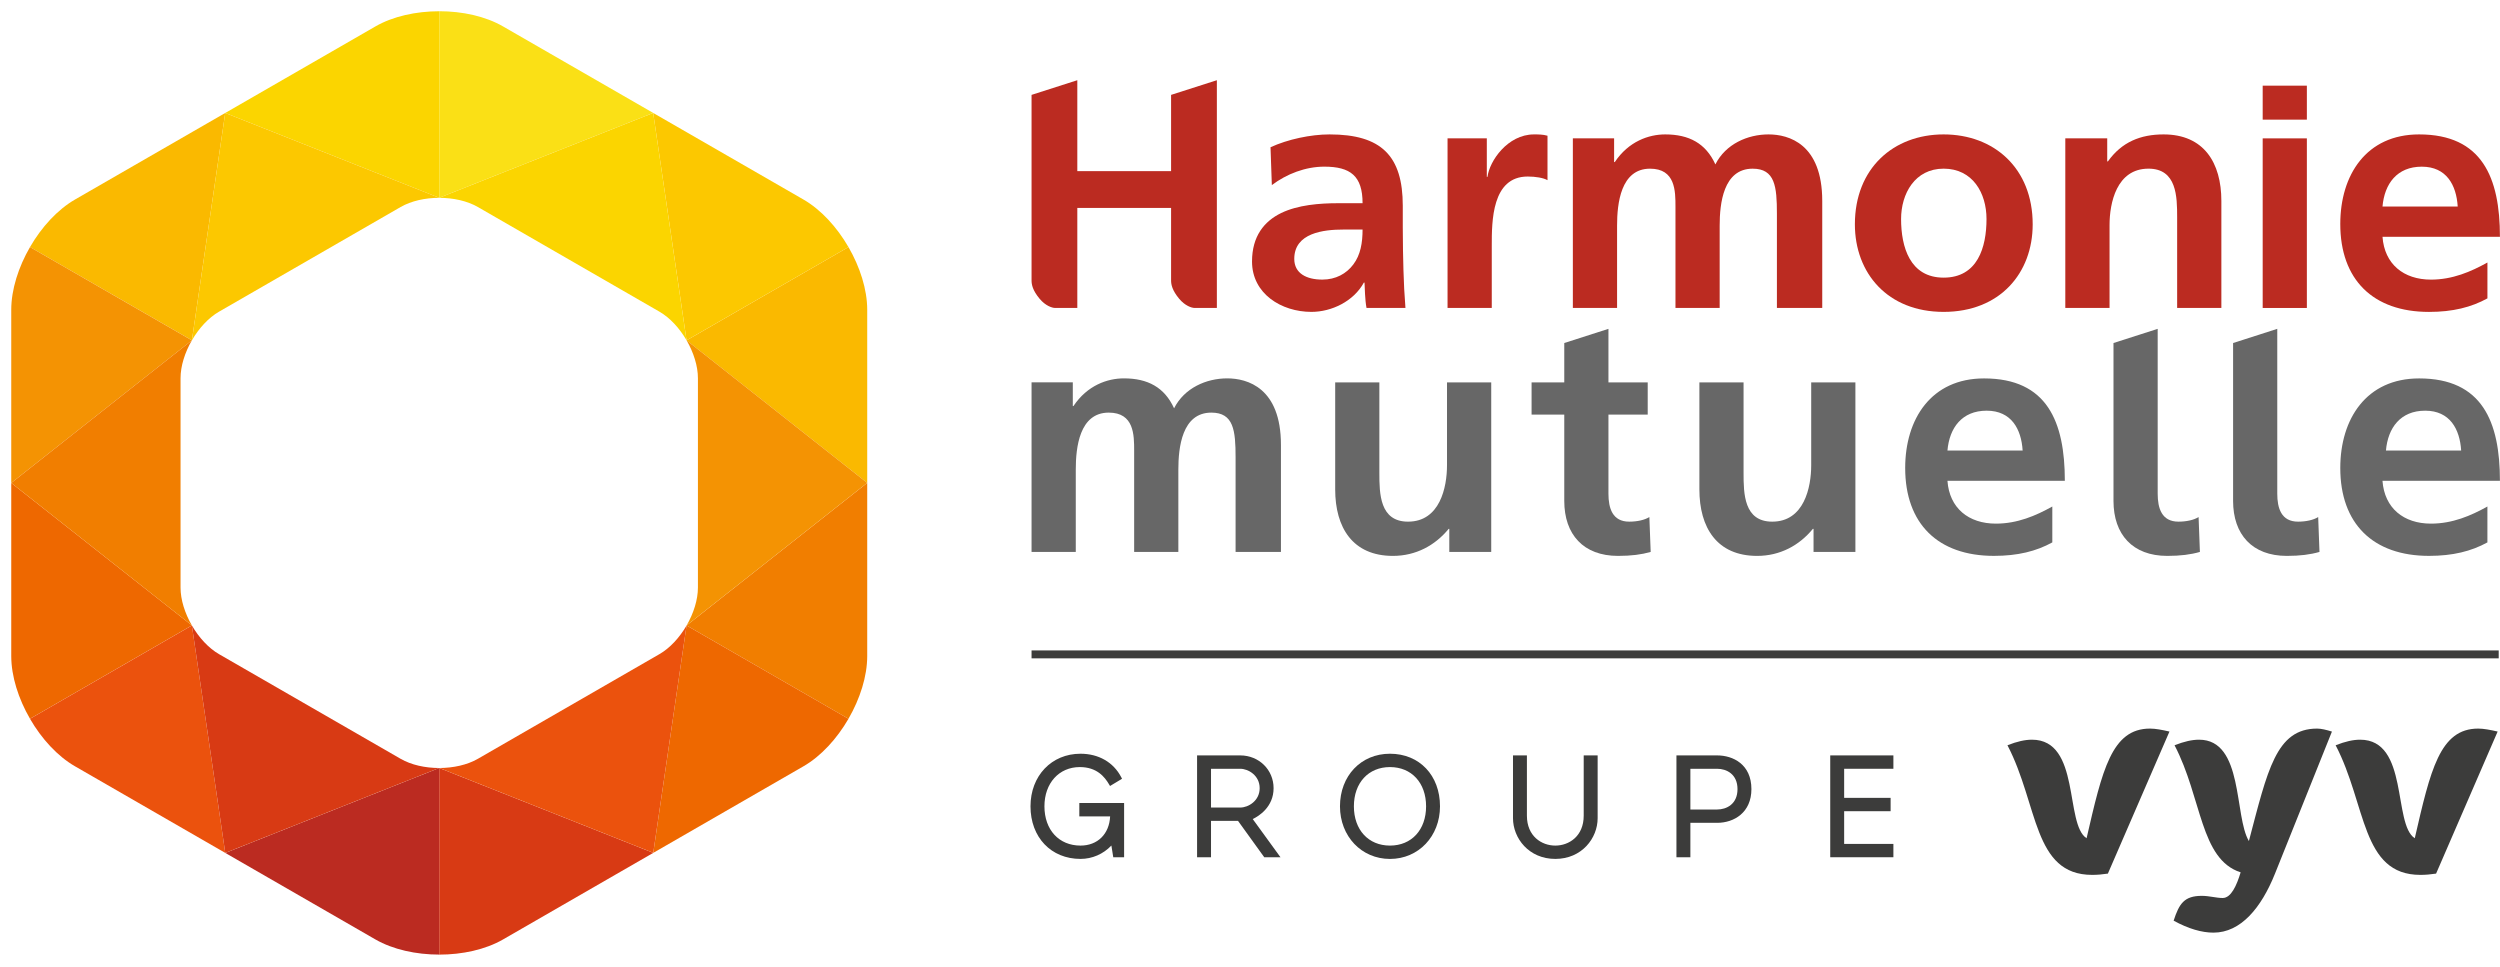 <svg width="106" height="41" viewBox="0 0 106 41" fill="none" xmlns="http://www.w3.org/2000/svg">
<path fill-rule="evenodd" clip-rule="evenodd" d="M80.28 32.596V32.029H77.602V36.347H80.28V35.782H78.192V34.395H80.162V33.829H78.192V32.596H80.28Z" fill="#3C3C3B"/>
<path fill-rule="evenodd" clip-rule="evenodd" d="M73.67 33.459C73.67 34.096 73.204 34.323 72.806 34.323H71.672V32.596H72.806C73.204 32.596 73.67 32.822 73.67 33.459ZM72.806 32.029H71.081V36.348H71.672V34.888H72.806C73.53 34.888 74.26 34.446 74.26 33.459C74.26 32.405 73.477 32.029 72.806 32.029Z" fill="#3C3C3B"/>
<path fill-rule="evenodd" clip-rule="evenodd" d="M67.149 34.586C67.149 35.456 66.525 35.853 65.945 35.853C65.365 35.853 64.741 35.456 64.741 34.586V32.029H64.151V34.692C64.151 35.54 64.822 36.418 65.945 36.418C67.069 36.418 67.74 35.54 67.74 34.692V32.029H67.149V34.586Z" fill="#3C3C3B"/>
<path fill-rule="evenodd" clip-rule="evenodd" d="M58.935 35.853C58.02 35.853 57.405 35.184 57.405 34.188C57.405 33.194 58.02 32.524 58.935 32.524C59.851 32.524 60.466 33.194 60.466 34.188C60.466 35.184 59.851 35.853 58.935 35.853ZM58.935 31.958C57.706 31.958 56.815 32.896 56.815 34.188C56.815 35.459 57.727 36.419 58.935 36.419C60.144 36.419 61.056 35.459 61.056 34.188C61.056 32.875 60.184 31.958 58.935 31.958Z" fill="#3C3C3B"/>
<path fill-rule="evenodd" clip-rule="evenodd" d="M53.41 33.418C53.41 33.954 52.931 34.24 52.586 34.24H51.347V32.596H52.586C52.931 32.596 53.41 32.882 53.41 33.418ZM54 33.418C54 32.639 53.379 32.029 52.586 32.029H50.756V36.347H51.347V34.805H52.492L53.604 36.347H54.292L53.116 34.728C53.365 34.608 54 34.224 54 33.418Z" fill="#3C3C3B"/>
<path fill-rule="evenodd" clip-rule="evenodd" d="M45.763 34.614H47.069C47.036 35.358 46.541 35.853 45.814 35.853C44.899 35.853 44.284 35.184 44.284 34.188C44.284 33.208 44.901 32.524 45.784 32.524C46.508 32.524 46.838 32.941 47.023 33.255L47.065 33.326L47.574 33.02L47.539 32.951C47.21 32.32 46.58 31.958 45.814 31.958C44.585 31.958 43.693 32.896 43.693 34.188C43.693 35.501 44.565 36.418 45.814 36.418C46.31 36.418 46.778 36.213 47.123 35.851L47.202 36.347H47.662V34.047H45.763V34.614Z" fill="#3C3C3B"/>
<path fill-rule="evenodd" clip-rule="evenodd" d="M105.076 30.892C103.447 30.892 103.053 32.651 102.386 35.542C101.454 34.948 102.141 31.363 100.071 31.363C99.777 31.363 99.443 31.436 99.031 31.599C100.346 34.12 100.11 37.095 102.623 37.095C102.838 37.095 103.054 37.077 103.29 37.041L105.9 31.018C105.586 30.946 105.31 30.892 105.076 30.892Z" fill="#3C3C3B"/>
<path fill-rule="evenodd" clip-rule="evenodd" d="M95.353 35.66C94.723 34.614 95.135 31.363 93.242 31.363C92.947 31.363 92.614 31.436 92.201 31.599C93.369 33.838 93.28 36.433 95.003 36.987C94.834 37.547 94.598 38.075 94.242 38.075C93.968 38.075 93.673 37.984 93.359 37.984C92.614 37.984 92.398 38.31 92.162 39.037C92.79 39.381 93.359 39.544 93.85 39.544C95.008 39.544 95.877 38.496 96.46 37.041C96.824 36.13 98.874 31.019 98.874 31.019C98.638 30.946 98.423 30.892 98.246 30.892C96.501 30.892 96.145 32.666 95.353 35.66Z" fill="#3C3C3B"/>
<path fill-rule="evenodd" clip-rule="evenodd" d="M88.471 35.542C87.54 34.947 88.226 31.363 86.157 31.363C85.862 31.363 85.528 31.436 85.116 31.599C86.432 34.12 86.195 37.095 88.707 37.095C88.924 37.095 89.14 37.077 89.374 37.041L91.985 31.018C91.671 30.946 91.396 30.892 91.161 30.892C89.532 30.892 89.138 32.651 88.471 35.542Z" fill="#3C3C3B"/>
<path fill-rule="evenodd" clip-rule="evenodd" d="M43.738 27.914H105.945V27.578H43.738V27.914Z" fill="#3C3C3B"/>
<path fill-rule="evenodd" clip-rule="evenodd" d="M102.828 17.413C103.877 17.413 104.297 18.196 104.353 19.102H101.164C101.248 18.139 101.78 17.413 102.828 17.413ZM101.017 20.387H105.997C105.997 17.874 105.242 16.045 102.571 16.045C100.333 16.045 99.228 17.761 99.228 19.843C99.228 22.202 100.613 23.569 102.99 23.569C103.998 23.569 104.78 23.374 105.466 22.998V21.476C104.767 21.867 103.983 22.202 103.075 22.202C101.913 22.202 101.102 21.545 101.017 20.387Z" fill="#676767"/>
<path fill-rule="evenodd" clip-rule="evenodd" d="M93.22 21.922C93.025 22.048 92.703 22.118 92.367 22.118C91.653 22.118 91.486 21.546 91.486 20.932V13.943L89.612 14.544V21.239C89.612 22.662 90.423 23.57 91.892 23.57C92.452 23.57 92.885 23.514 93.276 23.402L93.22 21.922Z" fill="#676767"/>
<path fill-rule="evenodd" clip-rule="evenodd" d="M98.291 21.922C98.095 22.048 97.774 22.118 97.438 22.118C96.724 22.118 96.556 21.546 96.556 20.932V13.943L94.683 14.544V21.239C94.683 22.662 95.494 23.57 96.962 23.57C97.522 23.57 97.955 23.514 98.346 23.402L98.291 21.922Z" fill="#676767"/>
<path fill-rule="evenodd" clip-rule="evenodd" d="M84.235 17.413C85.284 17.413 85.704 18.196 85.76 19.102H82.572C82.655 18.139 83.186 17.413 84.235 17.413ZM82.572 20.387H87.549C87.549 17.874 86.795 16.045 84.124 16.045C81.885 16.045 80.78 17.761 80.78 19.843C80.78 22.202 82.165 23.569 84.543 23.569C85.55 23.569 86.334 23.374 87.018 22.998V21.476C86.319 21.867 85.536 22.202 84.627 22.202C83.466 22.202 82.655 21.545 82.572 20.387Z" fill="#676767"/>
<path fill-rule="evenodd" clip-rule="evenodd" d="M76.795 16.213V19.73C76.795 20.651 76.502 22.118 75.143 22.118C73.941 22.118 73.927 20.932 73.927 20.051V16.213H72.054V20.75C72.054 22.369 72.795 23.57 74.502 23.57C75.48 23.57 76.292 23.123 76.865 22.425H76.894V23.401H78.669V16.213H76.795Z" fill="#676767"/>
<path fill-rule="evenodd" clip-rule="evenodd" d="M69.933 21.922C69.737 22.048 69.416 22.118 69.079 22.118C68.366 22.118 68.198 21.546 68.198 20.932V17.58H69.863V16.213H68.198V13.943L66.325 14.544V16.213H64.939V17.58H66.325V21.239C66.325 22.662 67.136 23.57 68.604 23.57C69.164 23.57 69.597 23.514 69.989 23.402L69.933 21.922Z" fill="#676767"/>
<path fill-rule="evenodd" clip-rule="evenodd" d="M61.353 16.213V19.73C61.353 20.651 61.059 22.118 59.701 22.118C58.5 22.118 58.485 20.932 58.485 20.051V16.213H56.612V20.75C56.612 22.369 57.353 23.57 59.059 23.57C60.038 23.57 60.849 23.123 61.423 22.425H61.45V23.401H63.228V16.213H61.353Z" fill="#676767"/>
<path fill-rule="evenodd" clip-rule="evenodd" d="M52.032 16.043C51.151 16.043 50.215 16.449 49.781 17.313C49.375 16.42 48.661 16.043 47.654 16.043C46.955 16.043 46.102 16.337 45.515 17.216H45.487V16.21H43.738V23.401H45.613V19.91C45.613 18.975 45.766 17.495 47.011 17.495C48.088 17.495 48.088 18.445 48.088 19.114V23.401H49.962V19.91C49.962 18.975 50.116 17.495 51.361 17.495C52.309 17.495 52.389 18.253 52.389 19.401V23.401H54.312V18.863C54.312 16.44 52.887 16.043 52.032 16.043Z" fill="#676767"/>
<path fill-rule="evenodd" clip-rule="evenodd" d="M102.683 7.067C103.732 7.067 104.151 7.848 104.207 8.757H101.018C101.102 7.793 101.633 7.067 102.683 7.067ZM101.018 10.04H105.997C105.997 7.529 105.242 5.699 102.57 5.699C100.333 5.699 99.228 7.416 99.228 9.497C99.228 11.856 100.613 13.225 102.99 13.225C103.998 13.225 104.78 13.029 105.467 12.651V11.13C104.766 11.521 103.985 11.856 103.074 11.856C101.914 11.856 101.102 11.2 101.018 10.04Z" fill="#BB2B21"/>
<path fill-rule="evenodd" clip-rule="evenodd" d="M95.938 13.058H97.811V5.867H95.938V13.058Z" fill="#BB2B21"/>
<path fill-rule="evenodd" clip-rule="evenodd" d="M95.938 5.073H97.811V3.632H95.938V5.073Z" fill="#BB2B21"/>
<path fill-rule="evenodd" clip-rule="evenodd" d="M91.738 5.699C90.758 5.699 89.963 6.02 89.375 6.844H89.346V5.866H87.569V13.056H89.445V9.538C89.445 8.616 89.738 7.151 91.095 7.151C92.298 7.151 92.311 8.337 92.311 9.217V13.056H94.186V8.519C94.186 6.899 93.443 5.699 91.738 5.699Z" fill="#BB2B21"/>
<path fill-rule="evenodd" clip-rule="evenodd" d="M82.41 11.772C80.981 11.772 80.606 10.473 80.606 9.286C80.606 8.211 81.192 7.151 82.41 7.151C83.64 7.151 84.228 8.183 84.228 9.286C84.228 10.487 83.85 11.772 82.41 11.772ZM82.41 5.699C80.283 5.699 78.647 7.136 78.647 9.511C78.647 11.577 80.031 13.224 82.41 13.224C84.801 13.224 86.186 11.577 86.186 9.511C86.186 7.136 84.549 5.699 82.41 5.699Z" fill="#BB2B21"/>
<path fill-rule="evenodd" clip-rule="evenodd" d="M74.984 5.699C74.103 5.699 73.166 6.105 72.732 6.971C72.327 6.077 71.613 5.699 70.606 5.699C69.907 5.699 69.054 5.993 68.467 6.872H68.438V5.866H66.689V13.057H68.564V9.566C68.564 8.631 68.717 7.152 69.962 7.152C71.04 7.152 71.04 8.101 71.04 8.771V13.057H72.914V9.566C72.914 8.631 73.068 7.152 74.313 7.152C75.261 7.152 75.341 7.91 75.341 9.057V13.057H77.263V8.52C77.263 6.096 75.839 5.699 74.984 5.699Z" fill="#BB2B21"/>
<path fill-rule="evenodd" clip-rule="evenodd" d="M65.041 5.699C63.922 5.699 63.152 6.83 63.069 7.5H63.041V5.866H61.376V13.056H63.251V10.417C63.251 9.385 63.251 7.485 64.774 7.485C65.111 7.485 65.446 7.541 65.614 7.64V5.755C65.418 5.699 65.223 5.699 65.041 5.699Z" fill="#BB2B21"/>
<path fill-rule="evenodd" clip-rule="evenodd" d="M57.381 11.213C57.087 11.604 56.639 11.855 56.066 11.855C55.394 11.855 54.877 11.59 54.877 10.977C54.877 9.873 56.121 9.733 56.961 9.733H57.773C57.773 10.291 57.688 10.808 57.381 11.213ZM59.506 11.45C59.493 10.92 59.478 10.375 59.478 9.649V8.728C59.478 6.606 58.569 5.699 56.373 5.699C55.576 5.699 54.597 5.907 53.87 6.243L53.926 7.848C54.555 7.374 55.353 7.066 56.15 7.066C57.254 7.066 57.773 7.458 57.773 8.616H56.737C55.954 8.616 55.03 8.687 54.317 9.035C53.604 9.384 53.086 10.013 53.086 11.088C53.086 12.455 54.332 13.224 55.605 13.224C56.458 13.224 57.395 12.777 57.828 11.981H57.856C57.87 12.204 57.87 12.68 57.94 13.056H59.591C59.548 12.498 59.52 11.995 59.506 11.45Z" fill="#BB2B21"/>
<path fill-rule="evenodd" clip-rule="evenodd" d="M49.654 11.891C49.654 12.064 49.7 12.311 49.998 12.669C50.243 12.962 50.522 13.057 50.654 13.057H51.595V3.401L49.654 4.023V7.255H45.678V3.401L43.738 4.023V11.891C43.738 12.064 43.782 12.311 44.081 12.669C44.325 12.962 44.605 13.057 44.737 13.057H45.678V8.817H49.654V11.891Z" fill="#BB2B21"/>
<path fill-rule="evenodd" clip-rule="evenodd" d="M35.975 30.476C36.465 29.63 36.769 28.677 36.77 27.821V20.475L29.11 26.519L35.975 30.476Z" fill="#F17E00"/>
<path fill-rule="evenodd" clip-rule="evenodd" d="M36.77 20.475V13.131C36.769 12.274 36.465 11.322 35.975 10.476L29.11 14.431L36.77 20.475Z" fill="#FAB900"/>
<path fill-rule="evenodd" clip-rule="evenodd" d="M29.114 26.515L36.77 20.474L29.112 14.431C29.408 14.943 29.592 15.519 29.592 16.038V24.912C29.592 25.429 29.409 26.004 29.114 26.515Z" fill="#F49303"/>
<path fill-rule="evenodd" clip-rule="evenodd" d="M27.698 36.162L18.623 32.562V40.476C19.602 40.476 20.581 40.263 21.325 39.835L26.096 37.085L27.698 36.162Z" fill="#D83A14"/>
<path fill-rule="evenodd" clip-rule="evenodd" d="M29.11 26.519L27.698 36.162L34.065 32.492C34.809 32.064 35.485 31.324 35.976 30.476L29.11 26.519Z" fill="#EE6800"/>
<path fill-rule="evenodd" clip-rule="evenodd" d="M27.957 27.737L20.259 32.175C19.81 32.433 19.219 32.563 18.628 32.563L27.698 36.161L29.11 26.523C28.814 27.033 28.406 27.48 27.957 27.737Z" fill="#EB520D"/>
<path fill-rule="evenodd" clip-rule="evenodd" d="M18.623 8.387V0.477C17.643 0.477 16.663 0.691 15.919 1.12L9.55 4.79L18.623 8.387Z" fill="#FBD500"/>
<path fill-rule="evenodd" clip-rule="evenodd" d="M8.136 14.43L9.549 4.79L3.182 8.459C2.439 8.888 1.762 9.628 1.272 10.476L8.136 14.43Z" fill="#FAB900"/>
<path fill-rule="evenodd" clip-rule="evenodd" d="M9.29 13.213L16.989 8.776C17.439 8.518 18.03 8.388 18.622 8.388L18.623 8.387L9.549 4.79L8.136 14.431C8.432 13.919 8.841 13.472 9.29 13.213Z" fill="#FCC800"/>
<path fill-rule="evenodd" clip-rule="evenodd" d="M29.111 14.43L35.975 10.476C35.485 9.628 34.809 8.888 34.065 8.459L27.695 4.789L29.111 14.43Z" fill="#FCC800"/>
<path fill-rule="evenodd" clip-rule="evenodd" d="M21.328 1.12C20.585 0.69 19.603 0.476 18.623 0.476V8.386L27.695 4.788L21.328 1.12Z" fill="#FAE016"/>
<path fill-rule="evenodd" clip-rule="evenodd" d="M20.259 8.776L27.957 13.213C28.406 13.472 28.815 13.918 29.11 14.429L27.695 4.789L18.623 8.387L18.624 8.388C19.217 8.388 19.809 8.518 20.259 8.776Z" fill="#FBD500"/>
<path fill-rule="evenodd" clip-rule="evenodd" d="M8.136 14.431L1.272 10.476C0.782 11.323 0.477 12.277 0.477 13.136V20.477L8.136 14.431Z" fill="#F49303"/>
<path fill-rule="evenodd" clip-rule="evenodd" d="M0.477 20.477V27.815C0.477 28.673 0.781 29.628 1.272 30.475L8.136 26.517L0.477 20.477Z" fill="#EE6800"/>
<path fill-rule="evenodd" clip-rule="evenodd" d="M7.655 24.912V16.038C7.655 15.52 7.839 14.943 8.135 14.431L0.477 20.477L8.134 26.516C7.839 26.005 7.655 25.429 7.655 24.912Z" fill="#F17E00"/>
<path fill-rule="evenodd" clip-rule="evenodd" d="M8.136 26.519L1.272 30.476C1.762 31.324 2.439 32.064 3.182 32.492L9.551 36.163L8.136 26.519Z" fill="#EB520D"/>
<path fill-rule="evenodd" clip-rule="evenodd" d="M15.919 39.833C16.663 40.261 17.643 40.475 18.623 40.475V32.562L9.552 36.164L15.919 39.833Z" fill="#BB2B21"/>
<path fill-rule="evenodd" clip-rule="evenodd" d="M16.989 32.175L9.29 27.738C8.841 27.479 8.433 27.032 8.136 26.521L9.551 36.163L18.618 32.563C18.027 32.563 17.437 32.433 16.989 32.175Z" fill="#D83A14"/>
</svg>
